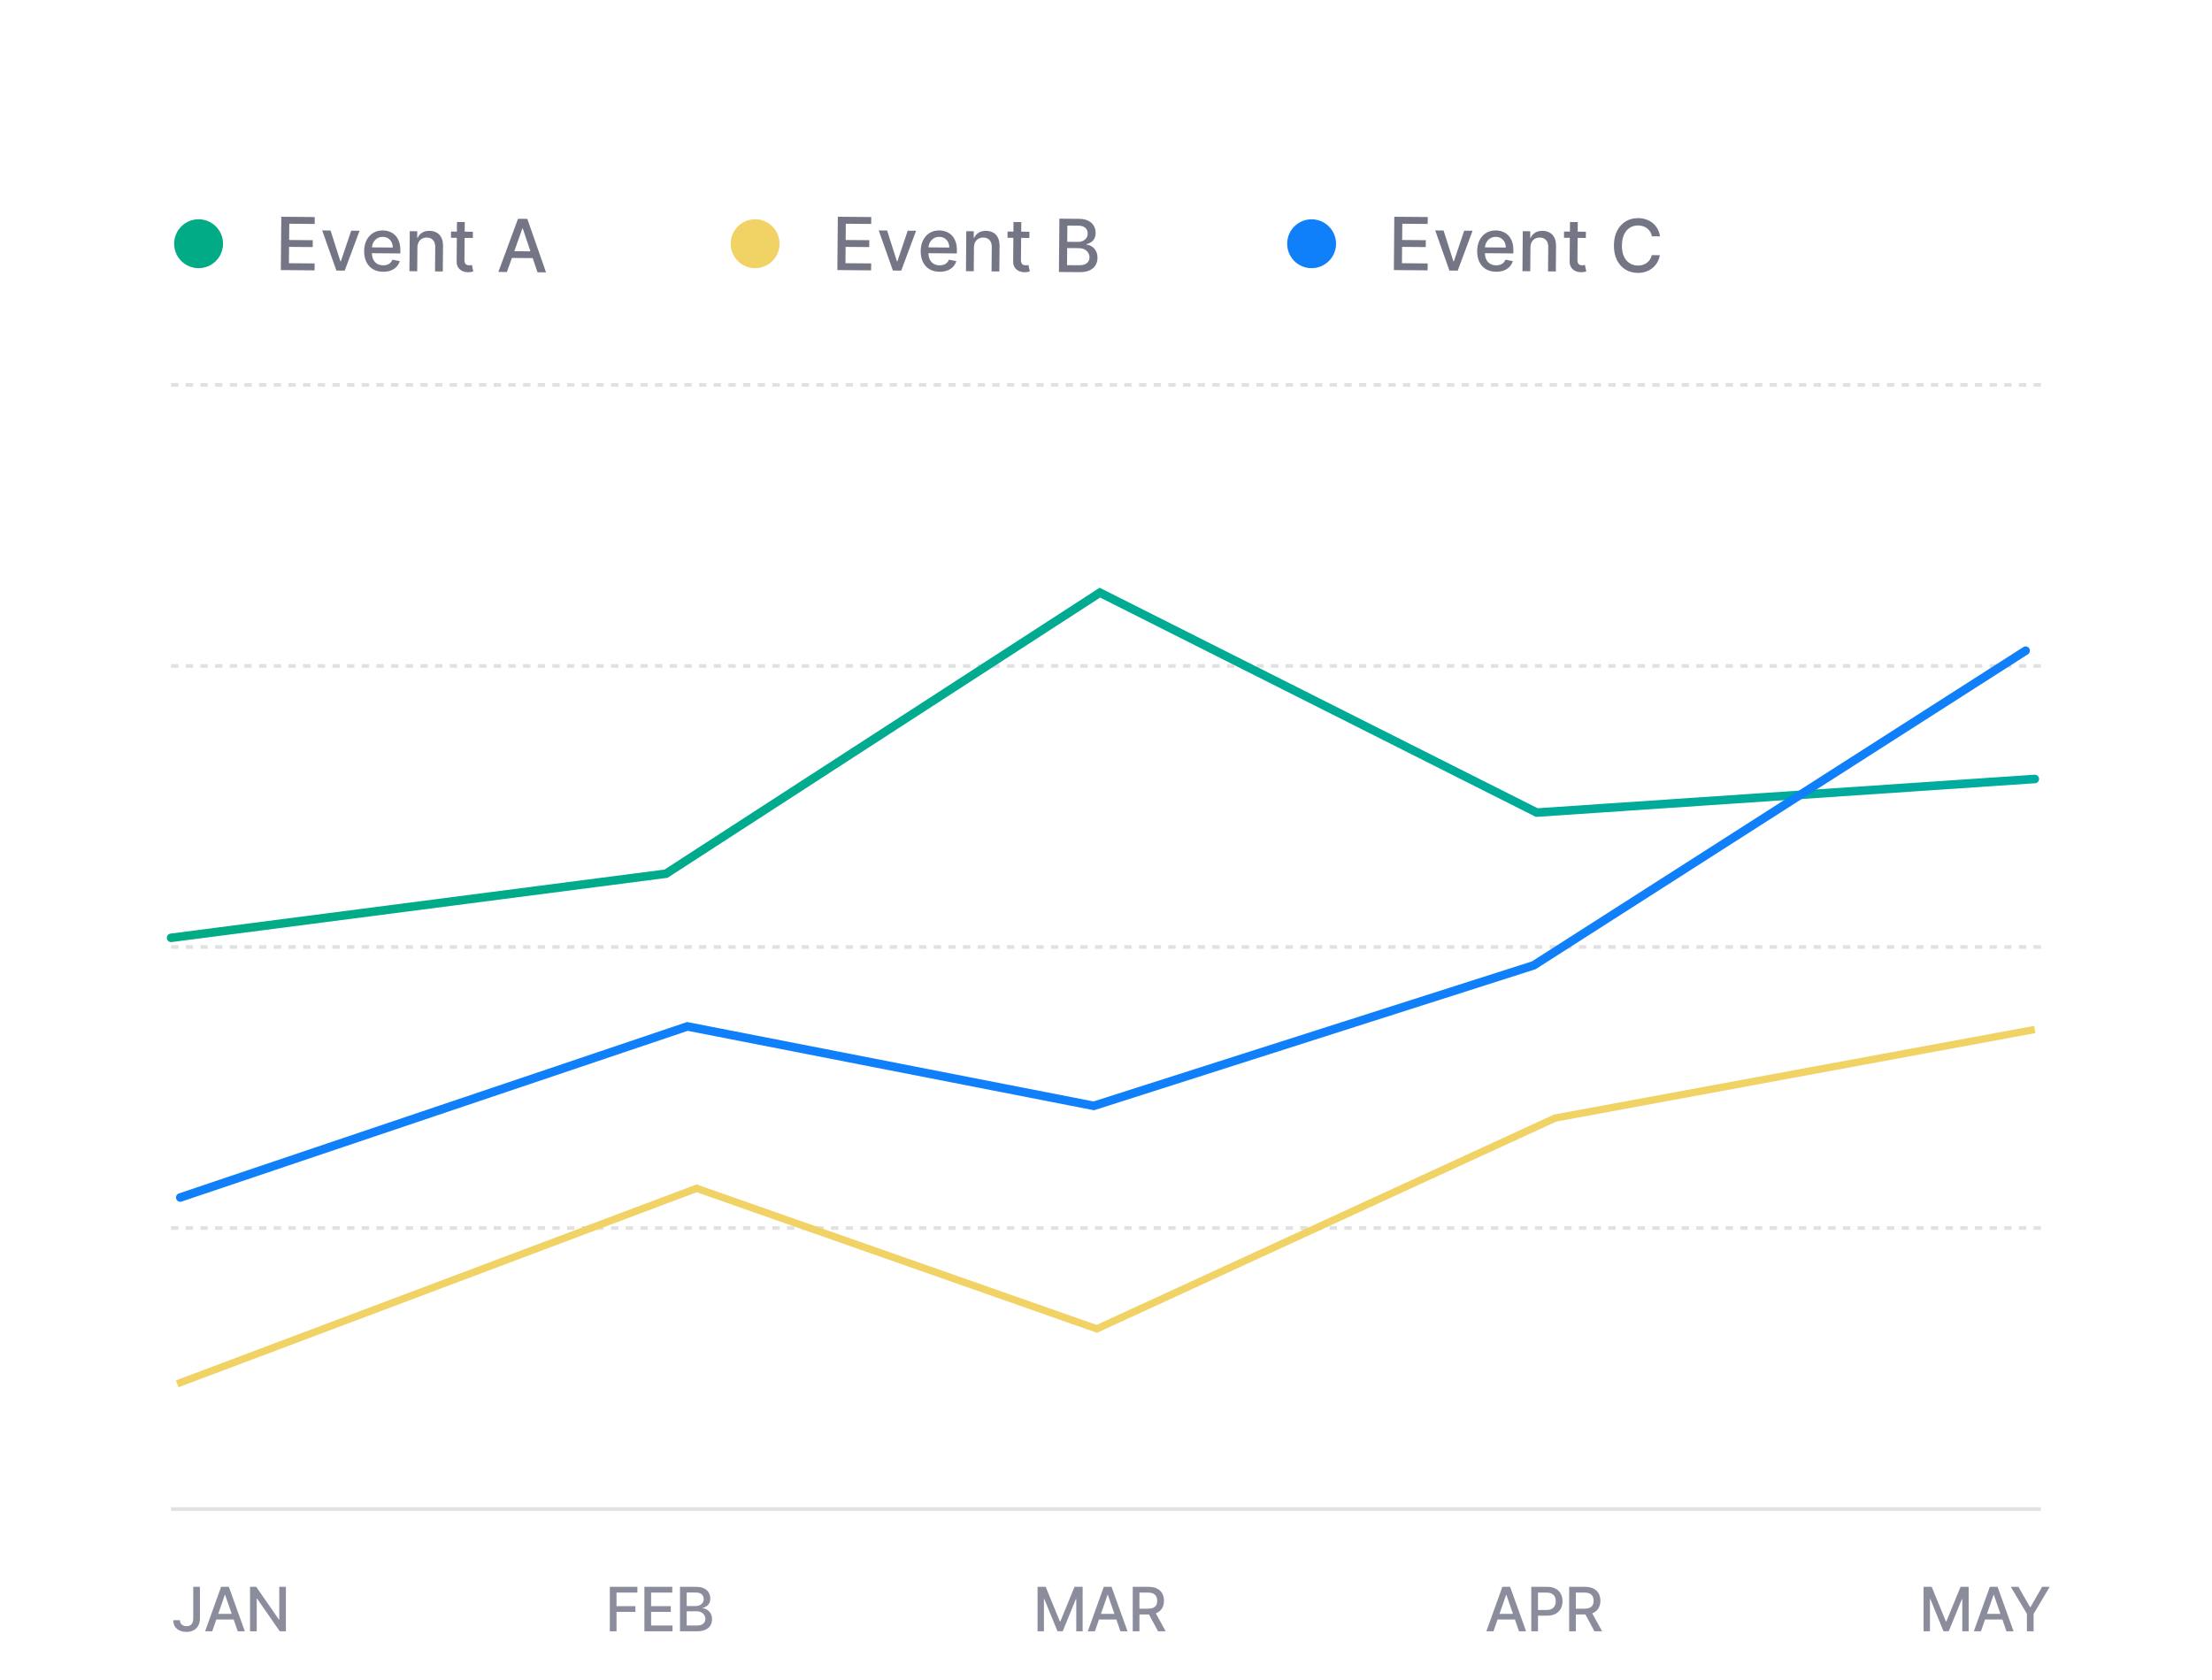 <svg width="362" height="275" viewBox="0 0 362 275" fill="none" xmlns="http://www.w3.org/2000/svg">
<rect width="362" height="275" fill="white"/>
<path d="M28 63L334 63" stroke="#E1E1E1" stroke-width="0.6" stroke-dasharray="1.2 1.2"/>
<path d="M28 109L334 109" stroke="#E1E1E1" stroke-width="0.6" stroke-dasharray="1.2 1.2"/>
<path d="M28 155L334 155" stroke="#E1E1E1" stroke-width="0.6" stroke-dasharray="1.2 1.2"/>
<path d="M28 201L334 201" stroke="#E1E1E1" stroke-width="0.6" stroke-dasharray="1.2 1.2"/>
<path d="M28 247L334 247" stroke="#E1E1E1" stroke-width="0.6"/>
<path d="M31.626 259.727H32.719V264.884C32.719 265.35 32.627 265.749 32.443 266.08C32.26 266.412 32.003 266.665 31.672 266.84C31.34 267.013 30.952 267.099 30.507 267.099C30.098 267.099 29.729 267.025 29.403 266.876C29.078 266.727 28.822 266.51 28.632 266.226C28.445 265.939 28.352 265.591 28.352 265.182H29.442C29.442 265.383 29.488 265.557 29.58 265.704C29.675 265.851 29.804 265.965 29.967 266.048C30.133 266.129 30.322 266.169 30.535 266.169C30.767 266.169 30.964 266.121 31.125 266.023C31.288 265.924 31.413 265.778 31.498 265.587C31.583 265.395 31.626 265.161 31.626 264.884V259.727ZM34.731 267H33.566L36.183 259.727H37.451L40.068 267H38.904L36.847 261.048H36.791L34.731 267ZM34.926 264.152H38.705V265.075H34.926V264.152ZM46.789 259.727V267H45.78L42.083 261.666H42.016V267H40.919V259.727H41.934L45.634 265.068H45.702V259.727H46.789Z" fill="#8B8D9D"/>
<path d="M99.799 267V259.727H104.309V260.672H100.896V262.888H103.986V263.829H100.896V267H99.799ZM105.458 267V259.727H110.018V260.672H106.556V262.888H109.78V263.829H106.556V266.055H110.061V267H105.458ZM111.284 267V259.727H113.947C114.463 259.727 114.891 259.812 115.229 259.983C115.568 260.151 115.821 260.379 115.989 260.668C116.157 260.955 116.241 261.278 116.241 261.638C116.241 261.941 116.186 262.196 116.074 262.405C115.963 262.611 115.814 262.777 115.627 262.902C115.442 263.025 115.239 263.115 115.016 263.172V263.243C115.257 263.255 115.493 263.333 115.723 263.477C115.955 263.619 116.146 263.822 116.298 264.085C116.449 264.347 116.525 264.667 116.525 265.043C116.525 265.415 116.438 265.749 116.262 266.045C116.09 266.338 115.822 266.571 115.46 266.744C115.098 266.915 114.635 267 114.071 267H111.284ZM112.381 266.059H113.965C114.49 266.059 114.867 265.957 115.094 265.754C115.321 265.55 115.435 265.295 115.435 264.99C115.435 264.76 115.377 264.55 115.261 264.358C115.145 264.166 114.979 264.013 114.764 263.9C114.551 263.786 114.298 263.729 114.004 263.729H112.381V266.059ZM112.381 262.874H113.851C114.097 262.874 114.319 262.826 114.515 262.732C114.714 262.637 114.872 262.504 114.988 262.334C115.106 262.161 115.165 261.957 115.165 261.723C115.165 261.422 115.06 261.17 114.849 260.967C114.638 260.763 114.315 260.661 113.88 260.661H112.381V262.874Z" fill="#8B8D9D"/>
<path d="M169.799 259.727H171.131L173.446 265.381H173.531L175.847 259.727H177.178V267H176.134V261.737H176.067L173.922 266.989H173.055L170.911 261.734H170.843V267H169.799V259.727ZM179.188 267H178.023L180.64 259.727H181.908L184.525 267H183.361L181.304 261.048H181.248L179.188 267ZM179.383 264.152H183.162V265.075H179.383V264.152ZM185.376 267V259.727H187.968C188.531 259.727 188.999 259.824 189.371 260.018C189.745 260.213 190.024 260.481 190.209 260.825C190.393 261.165 190.486 261.56 190.486 262.007C190.486 262.452 190.392 262.844 190.205 263.183C190.02 263.519 189.741 263.78 189.367 263.967C188.995 264.154 188.528 264.248 187.964 264.248H186.001V263.303H187.865C188.22 263.303 188.509 263.252 188.731 263.151C188.956 263.049 189.121 262.901 189.225 262.707C189.329 262.513 189.381 262.279 189.381 262.007C189.381 261.732 189.328 261.495 189.221 261.293C189.117 261.092 188.953 260.938 188.728 260.832C188.505 260.723 188.213 260.668 187.851 260.668H186.473V267H185.376ZM188.966 263.719L190.763 267H189.513L187.751 263.719H188.966Z" fill="#8B8D9D"/>
<path d="M244.413 267H243.249L245.866 259.727H247.134L249.751 267H248.586L246.53 261.048H246.473L244.413 267ZM244.609 264.152H248.387V265.075H244.609V264.152ZM250.601 267V259.727H253.193C253.759 259.727 254.228 259.83 254.6 260.036C254.971 260.242 255.249 260.524 255.434 260.881C255.619 261.237 255.711 261.637 255.711 262.082C255.711 262.529 255.618 262.932 255.431 263.289C255.246 263.644 254.966 263.926 254.592 264.134C254.221 264.34 253.753 264.443 253.19 264.443H251.407V263.513H253.09C253.448 263.513 253.738 263.451 253.96 263.328C254.183 263.203 254.346 263.032 254.45 262.817C254.555 262.601 254.607 262.356 254.607 262.082C254.607 261.807 254.555 261.563 254.45 261.35C254.346 261.137 254.182 260.97 253.957 260.849C253.734 260.729 253.441 260.668 253.076 260.668H251.698V267H250.601ZM256.797 267V259.727H259.39C259.953 259.727 260.421 259.824 260.792 260.018C261.167 260.213 261.446 260.481 261.631 260.825C261.815 261.165 261.908 261.56 261.908 262.007C261.908 262.452 261.814 262.844 261.627 263.183C261.442 263.519 261.163 263.78 260.789 263.967C260.417 264.154 259.95 264.248 259.386 264.248H257.422V263.303H259.287C259.642 263.303 259.931 263.252 260.153 263.151C260.378 263.049 260.543 262.901 260.647 262.707C260.751 262.513 260.803 262.279 260.803 262.007C260.803 261.732 260.75 261.495 260.643 261.293C260.539 261.092 260.375 260.938 260.15 260.832C259.927 260.723 259.635 260.668 259.273 260.668H257.895V267H256.797ZM260.388 263.719L262.185 267H260.935L259.173 263.719H260.388Z" fill="#8B8D9D"/>
<path d="M314.799 259.727H316.131L318.446 265.381H318.531L320.847 259.727H322.178V267H321.134V261.737H321.067L318.922 266.989H318.055L315.911 261.734H315.843V267H314.799V259.727ZM324.188 267H323.023L325.64 259.727H326.908L329.525 267H328.361L326.304 261.048H326.248L324.188 267ZM324.383 264.152H328.162V265.075H324.383V264.152ZM329.072 259.727H330.319L332.219 263.033H332.297L334.197 259.727H335.443L332.805 264.145V267H331.711V264.145L329.072 259.727Z" fill="#8B8D9D"/>
<g filter="url(#filter0_d_2498_160763)">
<path d="M28 151.5L109 141L180 95L251.5 131L333 125.5" stroke="url(#paint0_linear_2498_160763)" stroke-width="1.4" stroke-linecap="round"/>
</g>
<g filter="url(#filter1_d_2498_160763)">
<path d="M29.5 194L112.5 166L179 179L251 156L331.5 104.5" stroke="#0F7FFA" stroke-width="1.4" stroke-linecap="round"/>
</g>
<g filter="url(#filter2_d_2498_160763)">
<path d="M29 224.5L114 192.5L179.5 215.5L254.5 181L333 166.5" stroke="#F0D265" stroke-width="1.2"/>
</g>
<circle cx="32.5" cy="39.891" r="4.5" fill="#00AB85" stroke="white"/>
<path d="M45.959 44.203L46.035 35.476L51.506 35.523L51.496 36.657L47.342 36.621L47.319 39.28L51.188 39.313L51.178 40.443L47.309 40.409L47.286 43.081L51.492 43.117L51.482 44.251L45.959 44.203ZM58.843 37.769L56.413 44.293L55.049 44.282L52.728 37.716L54.096 37.728L55.71 42.779L55.778 42.779L57.475 37.757L58.843 37.769ZM62.681 44.48C62.036 44.474 61.482 44.331 61.018 44.052C60.558 43.77 60.203 43.376 59.955 42.871C59.709 42.363 59.589 41.77 59.595 41.091C59.601 40.42 59.731 39.83 59.985 39.321C60.242 38.812 60.598 38.416 61.052 38.133C61.509 37.85 62.042 37.711 62.65 37.716C63.019 37.719 63.377 37.784 63.722 37.909C64.068 38.034 64.377 38.228 64.65 38.492C64.924 38.756 65.138 39.097 65.293 39.516C65.449 39.932 65.524 40.437 65.519 41.031L65.515 41.483L60.312 41.438L60.32 40.483L64.275 40.517C64.278 40.182 64.212 39.885 64.078 39.625C63.944 39.362 63.754 39.155 63.508 39.002C63.265 38.849 62.979 38.772 62.649 38.769C62.291 38.766 61.978 38.851 61.709 39.025C61.444 39.196 61.237 39.422 61.09 39.702C60.946 39.979 60.872 40.281 60.869 40.607L60.863 41.353C60.859 41.791 60.932 42.163 61.083 42.471C61.237 42.78 61.452 43.016 61.729 43.18C62.006 43.342 62.331 43.424 62.703 43.427C62.944 43.429 63.165 43.397 63.364 43.331C63.564 43.261 63.736 43.158 63.883 43.02C64.029 42.882 64.141 42.711 64.219 42.507L65.423 42.735C65.324 43.089 65.148 43.398 64.895 43.663C64.646 43.925 64.333 44.129 63.957 44.273C63.584 44.415 63.158 44.484 62.681 44.48ZM68.311 40.51L68.278 44.396L67.004 44.385L67.06 37.84L68.283 37.85L68.274 38.915L68.355 38.916C68.509 38.571 68.747 38.294 69.07 38.087C69.395 37.88 69.804 37.778 70.295 37.782C70.741 37.786 71.131 37.883 71.465 38.074C71.798 38.261 72.056 38.539 72.237 38.907C72.419 39.275 72.507 39.729 72.503 40.269L72.467 44.432L71.193 44.421L71.227 40.411C71.231 39.937 71.111 39.565 70.866 39.296C70.621 39.024 70.283 38.886 69.851 38.882C69.556 38.88 69.292 38.941 69.061 39.067C68.833 39.193 68.651 39.379 68.515 39.625C68.382 39.868 68.314 40.163 68.311 40.51ZM77.387 37.929L77.378 38.951L73.803 38.92L73.812 37.898L77.387 37.929ZM74.784 36.338L76.058 36.349L76.005 42.54C76.003 42.788 76.038 42.974 76.111 43.1C76.184 43.222 76.278 43.307 76.394 43.353C76.513 43.397 76.642 43.419 76.782 43.421C76.884 43.422 76.973 43.415 77.05 43.402C77.127 43.388 77.187 43.377 77.23 43.369L77.451 44.424C77.376 44.452 77.271 44.479 77.135 44.506C76.998 44.536 76.827 44.552 76.623 44.553C76.287 44.556 75.975 44.493 75.687 44.366C75.398 44.238 75.165 44.043 74.989 43.78C74.812 43.517 74.725 43.188 74.729 42.794L74.784 36.338ZM82.955 44.522L81.558 44.51L84.773 35.81L86.295 35.824L89.36 44.578L87.962 44.566L85.556 37.402L85.488 37.402L82.955 44.522ZM83.219 41.107L87.753 41.146L87.743 42.254L83.21 42.215L83.219 41.107Z" fill="#747686"/>
<circle cx="123.578" cy="39.891" r="4.5" fill="#F0D265" stroke="white"/>
<path d="M137.037 44.203L137.113 35.476L142.584 35.523L142.574 36.657L138.42 36.621L138.397 39.28L142.266 39.313L142.256 40.443L138.387 40.409L138.364 43.081L142.57 43.117L142.56 44.251L137.037 44.203ZM149.921 37.769L147.491 44.293L146.127 44.282L143.806 37.716L145.174 37.728L146.788 42.779L146.856 42.779L148.553 37.757L149.921 37.769ZM153.759 44.48C153.114 44.474 152.56 44.331 152.097 44.052C151.636 43.77 151.281 43.376 151.033 42.871C150.787 42.363 150.667 41.77 150.673 41.091C150.679 40.42 150.809 39.83 151.063 39.321C151.321 38.812 151.676 38.416 152.131 38.133C152.588 37.85 153.12 37.711 153.728 37.716C154.097 37.719 154.455 37.784 154.8 37.909C155.146 38.034 155.455 38.228 155.728 38.492C156.002 38.756 156.216 39.097 156.372 39.516C156.527 39.932 156.602 40.437 156.597 41.031L156.593 41.483L151.39 41.438L151.399 40.483L155.353 40.517C155.356 40.182 155.29 39.885 155.156 39.625C155.022 39.362 154.832 39.155 154.586 39.002C154.343 38.849 154.057 38.772 153.727 38.769C153.369 38.766 153.056 38.851 152.788 39.025C152.522 39.196 152.315 39.422 152.168 39.702C152.024 39.979 151.95 40.281 151.947 40.607L151.941 41.353C151.937 41.791 152.011 42.163 152.161 42.471C152.315 42.78 152.53 43.016 152.807 43.18C153.084 43.342 153.409 43.424 153.781 43.427C154.022 43.429 154.243 43.397 154.442 43.331C154.642 43.261 154.815 43.158 154.961 43.02C155.107 42.882 155.219 42.711 155.297 42.507L156.502 42.735C156.402 43.089 156.226 43.398 155.974 43.663C155.724 43.925 155.411 44.129 155.035 44.273C154.662 44.415 154.236 44.484 153.759 44.48ZM159.39 40.51L159.356 44.396L158.082 44.385L158.138 37.84L159.361 37.85L159.352 38.915L159.433 38.916C159.587 38.571 159.825 38.294 160.148 38.087C160.473 37.88 160.882 37.778 161.373 37.782C161.819 37.786 162.209 37.883 162.543 38.074C162.876 38.261 163.134 38.539 163.316 38.907C163.497 39.275 163.585 39.729 163.581 40.269L163.545 44.432L162.271 44.421L162.305 40.411C162.309 39.937 162.189 39.565 161.944 39.296C161.699 39.024 161.361 38.886 160.929 38.882C160.634 38.88 160.371 38.941 160.139 39.067C159.911 39.193 159.729 39.379 159.593 39.625C159.46 39.868 159.393 40.163 159.39 40.51ZM168.465 37.929L168.457 38.951L164.881 38.92L164.89 37.898L168.465 37.929ZM165.862 36.338L167.137 36.349L167.083 42.54C167.081 42.788 167.116 42.974 167.189 43.1C167.262 43.222 167.356 43.307 167.472 43.353C167.591 43.397 167.721 43.419 167.86 43.421C167.962 43.422 168.052 43.415 168.128 43.402C168.205 43.388 168.265 43.377 168.308 43.369L168.529 44.424C168.455 44.452 168.349 44.479 168.213 44.506C168.076 44.536 167.905 44.552 167.701 44.553C167.366 44.556 167.054 44.493 166.765 44.366C166.476 44.238 166.243 44.043 166.067 43.78C165.89 43.517 165.803 43.188 165.807 42.794L165.862 36.338ZM173.296 44.516L173.371 35.789L176.567 35.817C177.187 35.822 177.699 35.929 178.103 36.137C178.508 36.342 178.809 36.619 179.008 36.967C179.207 37.312 179.304 37.701 179.3 38.133C179.297 38.496 179.228 38.803 179.092 39.051C178.956 39.297 178.776 39.495 178.55 39.644C178.327 39.789 178.082 39.895 177.814 39.961L177.814 40.046C178.103 40.063 178.385 40.159 178.659 40.335C178.936 40.508 179.164 40.752 179.343 41.069C179.522 41.386 179.61 41.771 179.606 42.222C179.602 42.668 179.494 43.068 179.28 43.421C179.07 43.772 178.746 44.049 178.31 44.252C177.874 44.453 177.317 44.551 176.641 44.545L173.296 44.516ZM174.623 43.398L176.523 43.414C177.154 43.42 177.607 43.302 177.881 43.06C178.156 42.818 178.295 42.514 178.298 42.147C178.301 41.871 178.233 41.618 178.096 41.387C177.959 41.156 177.762 40.971 177.504 40.832C177.25 40.693 176.946 40.623 176.594 40.62L174.647 40.603L174.623 43.398ZM174.656 39.576L176.42 39.591C176.715 39.594 176.981 39.539 177.218 39.427C177.458 39.316 177.648 39.158 177.789 38.955C177.933 38.749 178.006 38.505 178.008 38.224C178.011 37.863 177.888 37.56 177.637 37.313C177.386 37.067 176.999 36.941 176.477 36.937L174.679 36.921L174.656 39.576Z" fill="#747686"/>
<circle cx="214.648" cy="39.895" r="4.5" fill="#0F7FFA" stroke="white"/>
<path d="M228.108 44.203L228.183 35.476L233.654 35.523L233.645 36.657L229.49 36.621L229.467 39.28L233.336 39.313L233.326 40.443L229.457 40.409L229.434 43.081L233.64 43.117L233.63 44.251L228.108 44.203ZM240.991 37.769L238.561 44.293L237.198 44.282L234.876 37.716L236.244 37.728L237.859 42.779L237.927 42.779L239.623 37.757L240.991 37.769ZM244.829 44.48C244.185 44.474 243.63 44.331 243.167 44.052C242.706 43.77 242.352 43.376 242.103 42.871C241.857 42.363 241.738 41.77 241.743 41.091C241.749 40.42 241.879 39.83 242.134 39.321C242.391 38.812 242.747 38.416 243.201 38.133C243.658 37.85 244.19 37.711 244.798 37.716C245.168 37.719 245.525 37.784 245.87 37.909C246.216 38.034 246.525 38.228 246.799 38.492C247.072 38.756 247.286 39.097 247.442 39.516C247.597 39.932 247.673 40.437 247.667 41.031L247.664 41.483L242.461 41.438L242.469 40.483L246.423 40.517C246.426 40.182 246.361 39.885 246.226 39.625C246.092 39.362 245.902 39.155 245.656 39.002C245.413 38.849 245.127 38.772 244.798 38.769C244.44 38.766 244.126 38.851 243.858 39.025C243.592 39.196 243.386 39.422 243.238 39.702C243.094 39.979 243.02 40.281 243.018 40.607L243.011 41.353C243.007 41.791 243.081 42.163 243.232 42.471C243.385 42.78 243.6 43.016 243.877 43.18C244.155 43.342 244.479 43.424 244.851 43.427C245.093 43.429 245.313 43.397 245.513 43.331C245.712 43.261 245.885 43.158 246.031 43.02C246.177 42.882 246.289 42.711 246.368 42.507L247.572 42.735C247.472 43.089 247.296 43.398 247.044 43.663C246.794 43.925 246.482 44.129 246.105 44.273C245.732 44.415 245.307 44.484 244.829 44.48ZM250.46 40.51L250.426 44.396L249.152 44.385L249.209 37.84L250.432 37.85L250.423 38.915L250.504 38.916C250.657 38.571 250.895 38.294 251.218 38.087C251.544 37.88 251.952 37.778 252.444 37.782C252.89 37.786 253.28 37.883 253.613 38.074C253.947 38.261 254.204 38.539 254.386 38.907C254.567 39.275 254.656 39.729 254.651 40.269L254.615 44.432L253.341 44.421L253.376 40.411C253.38 39.937 253.259 39.565 253.015 39.296C252.77 39.024 252.431 38.886 252 38.882C251.704 38.88 251.441 38.941 251.21 39.067C250.981 39.193 250.799 39.379 250.664 39.625C250.531 39.868 250.463 40.163 250.46 40.51ZM259.536 37.929L259.527 38.951L255.952 38.92L255.961 37.898L259.536 37.929ZM256.933 36.338L258.207 36.349L258.154 42.54C258.151 42.788 258.187 42.974 258.259 43.1C258.332 43.222 258.427 43.307 258.543 43.353C258.662 43.397 258.791 43.419 258.93 43.421C259.032 43.422 259.122 43.415 259.199 43.402C259.275 43.388 259.335 43.377 259.378 43.369L259.599 44.424C259.525 44.452 259.42 44.479 259.283 44.506C259.146 44.536 258.976 44.552 258.771 44.553C258.436 44.556 258.124 44.493 257.835 44.366C257.547 44.238 257.314 44.043 257.137 43.78C256.96 43.517 256.874 43.188 256.877 42.794L256.933 36.338ZM271.666 38.69L270.336 38.678C270.287 38.394 270.194 38.143 270.057 37.926C269.92 37.709 269.751 37.524 269.55 37.371C269.35 37.219 269.125 37.104 268.876 37.025C268.629 36.946 268.367 36.905 268.089 36.903C267.586 36.899 267.134 37.021 266.734 37.27C266.337 37.52 266.022 37.888 265.787 38.375C265.556 38.861 265.437 39.457 265.431 40.161C265.425 40.871 265.533 41.472 265.756 41.962C265.982 42.453 266.293 42.825 266.689 43.078C267.084 43.332 267.531 43.461 268.028 43.465C268.303 43.468 268.565 43.433 268.813 43.361C269.063 43.286 269.29 43.176 269.493 43.03C269.696 42.884 269.868 42.705 270.009 42.493C270.153 42.279 270.253 42.032 270.31 41.755L271.639 41.77C271.564 42.199 271.423 42.592 271.215 42.951C271.011 43.308 270.748 43.615 270.428 43.874C270.11 44.129 269.748 44.327 269.34 44.465C268.933 44.604 268.489 44.671 268.009 44.667C267.253 44.66 266.581 44.475 265.994 44.112C265.406 43.746 264.944 43.227 264.609 42.553C264.277 41.88 264.115 41.079 264.123 40.15C264.131 39.218 264.308 38.42 264.655 37.755C265.002 37.088 265.472 36.578 266.066 36.225C266.66 35.869 267.333 35.695 268.086 35.701C268.549 35.705 268.98 35.776 269.38 35.913C269.782 36.047 270.143 36.243 270.461 36.502C270.78 36.757 271.043 37.069 271.25 37.437C271.457 37.803 271.596 38.22 271.666 38.69Z" fill="#747686"/>
<defs>
<filter id="filter0_d_2498_160763" x="23.297" y="92.195" width="314.406" height="66.004" filterUnits="userSpaceOnUse" color-interpolation-filters="sRGB">
<feFlood flood-opacity="0" result="BackgroundImageFix"/>
<feColorMatrix in="SourceAlpha" type="matrix" values="0 0 0 0 0 0 0 0 0 0 0 0 0 0 0 0 0 0 127 0" result="hardAlpha"/>
<feOffset dy="2"/>
<feGaussianBlur stdDeviation="2"/>
<feComposite in2="hardAlpha" operator="out"/>
<feColorMatrix type="matrix" values="0 0 0 0 0.004 0 0 0 0 0.675 0 0 0 0 0.569 0 0 0 0.04 0"/>
<feBlend mode="normal" in2="BackgroundImageFix" result="effect1_dropShadow_2498_160763"/>
<feBlend mode="normal" in="SourceGraphic" in2="effect1_dropShadow_2498_160763" result="shape"/>
</filter>
<filter id="filter1_d_2498_160763" x="24.797" y="101.801" width="311.406" height="98.898" filterUnits="userSpaceOnUse" color-interpolation-filters="sRGB">
<feFlood flood-opacity="0" result="BackgroundImageFix"/>
<feColorMatrix in="SourceAlpha" type="matrix" values="0 0 0 0 0 0 0 0 0 0 0 0 0 0 0 0 0 0 127 0" result="hardAlpha"/>
<feOffset dy="2"/>
<feGaussianBlur stdDeviation="2"/>
<feComposite in2="hardAlpha" operator="out"/>
<feColorMatrix type="matrix" values="0 0 0 0 0.059 0 0 0 0 0.498 0 0 0 0 0.98 0 0 0 0.04 0"/>
<feBlend mode="normal" in2="BackgroundImageFix" result="effect1_dropShadow_2498_160763"/>
<feBlend mode="normal" in="SourceGraphic" in2="effect1_dropShadow_2498_160763" result="shape"/>
</filter>
<filter id="filter2_d_2498_160763" x="24.789" y="163.91" width="312.32" height="67.152" filterUnits="userSpaceOnUse" color-interpolation-filters="sRGB">
<feFlood flood-opacity="0" result="BackgroundImageFix"/>
<feColorMatrix in="SourceAlpha" type="matrix" values="0 0 0 0 0 0 0 0 0 0 0 0 0 0 0 0 0 0 127 0" result="hardAlpha"/>
<feOffset dy="2"/>
<feGaussianBlur stdDeviation="2"/>
<feComposite in2="hardAlpha" operator="out"/>
<feColorMatrix type="matrix" values="0 0 0 0 0.941 0 0 0 0 0.83 0 0 0 0 0.396 0 0 0 0.07 0"/>
<feBlend mode="normal" in2="BackgroundImageFix" result="effect1_dropShadow_2498_160763"/>
<feBlend mode="normal" in="SourceGraphic" in2="effect1_dropShadow_2498_160763" result="shape"/>
</filter>
<linearGradient id="paint0_linear_2498_160763" x1="28" y1="123.25" x2="333" y2="123.25" gradientUnits="userSpaceOnUse">
<stop stop-color="#00AB85"/>
<stop offset="1" stop-color="#00ABA0"/>
</linearGradient>
</defs>
</svg>

